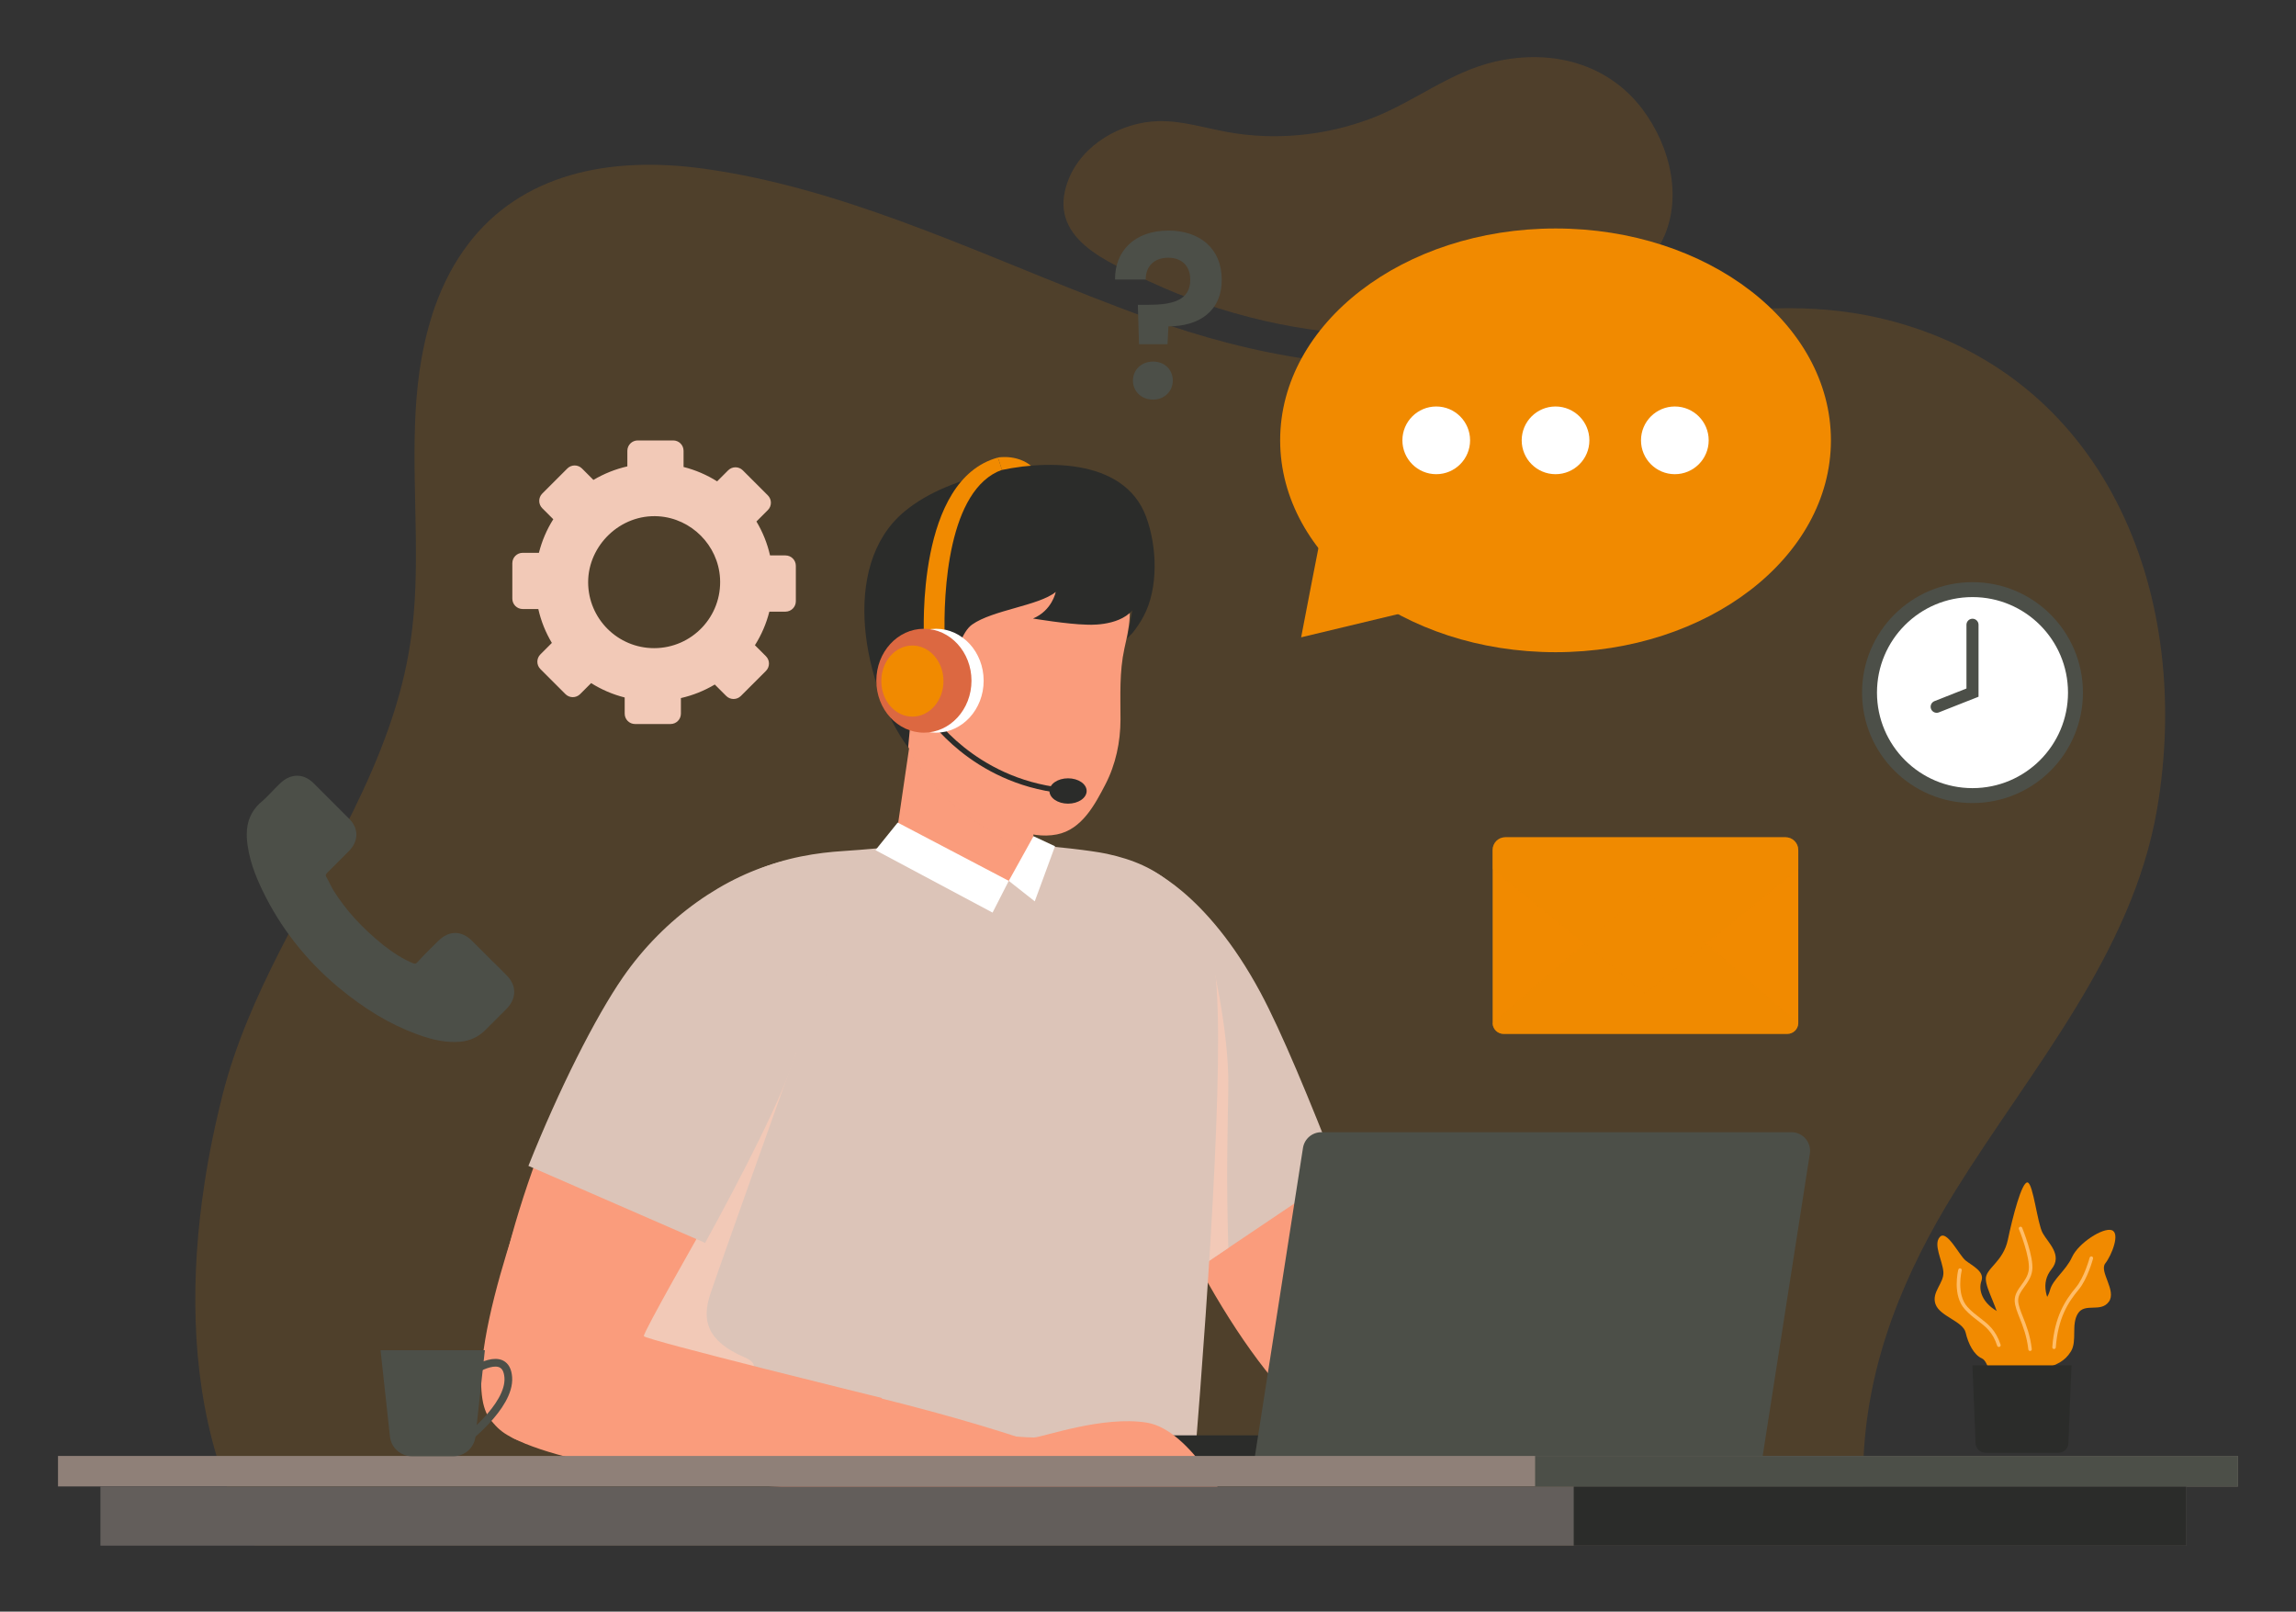 <svg xmlns="http://www.w3.org/2000/svg" xmlns:xlink="http://www.w3.org/1999/xlink" viewBox="0 0 500 350.92"><rect x="0" y="0" width="500" height="350.92" fill="#333333" stroke="none"/><defs><style>      .cls-1 {        mix-blend-mode: screen;      }      .cls-1, .cls-2, .cls-3, .cls-4, .cls-5, .cls-6, .cls-7, .cls-8, .cls-9, .cls-10, .cls-11, .cls-12, .cls-13, .cls-14, .cls-15, .cls-16, .cls-17, .cls-18 {        stroke-width: 0px;      }      .cls-1, .cls-4, .cls-5, .cls-16 {        fill: #f18a00;      }      .cls-1, .cls-5, .cls-18 {        opacity: .5;      }      .cls-2, .cls-5, .cls-18 {        mix-blend-mode: multiply;      }      .cls-2, .cls-14 {        fill: #f2c9b7;      }      .cls-19 {        clip-path: url(#clippath);      }      .cls-3, .cls-20, .cls-21, .cls-22 {        fill: none;      }      .cls-20 {        stroke-width: 1.68px;      }      .cls-20, .cls-21 {        stroke: #4c4f48;      }      .cls-20, .cls-21, .cls-22 {        stroke-miterlimit: 10;      }      .cls-4, .cls-23 {        opacity: .15;      }      .cls-21 {        stroke-linecap: round;        stroke-width: 2.63px;      }      .cls-22 {        stroke: #2b2c2a;        stroke-width: 1.18px;      }      .cls-24 {        isolation: isolate;      }      .cls-6, .cls-18 {        fill: #fa9c7c;      }      .cls-7 {        fill: #4c4f48;      }      .cls-8 {        fill: #2b2c2a;      }      .cls-9 {        fill: #635e5b;      }      .cls-10 {        fill: #6d6e70;      }      .cls-11 {        fill: #dc6841;      }      .cls-12 {        fill: #dcc4b8;      }      .cls-13 {        fill: #8f8078;      }      .cls-15 {        fill: #fff;      }      .cls-17 {        fill: #ffbd68;      }    </style><clipPath id="clippath"><rect class="cls-3" x="82.8" y="472.01" width="376.54" height="250.9"></rect></clipPath></defs><g class="cls-24"><g id="obj"><g><g class="cls-23"><path class="cls-16" d="m47.14,317.02c.67,2.25,1.41,4.46,2.25,6.65,1.67,4.44,3.7,8.74,6.11,12.88h350.64c-.17-4.35-.36-8.66-.42-12.88v-.2c-.02-2.17.01-4.32.12-6.45,1.09-20.97,8.79-39.73,19.99-57.76,16.38-26.4,38.53-51.57,43.92-83.11,7.73-45.21-9.85-93.22-57.42-106.15-30.19-8.21-60.67,3.13-90.34,8.1-24.25,4.06-49.11-.59-71.95-8.82-4.16-1.49-8.33-3.08-12.49-4.71-27.62-10.84-55.05-23.75-84.09-27.81-20.78-2.92-39.93,1.11-51.57,16.47,0,.02-.01.03-.01.03-2.89,3.79-5.29,8.28-7.17,13.52-.32.91-.62,1.83-.89,2.75,0,.01-.01.03-.01.05-2.3,7.52-3.17,15.25-3.44,23.08-.53,15.62,1.31,31.62-.95,46.92-1.93,13.19-6.75,25.28-12.51,37.04-10.01,20.36-22.82,39.66-28.44,61.75-1.6,6.33-2.97,12.88-3.97,19.53-2.98,19.64-2.95,40.27,2.65,59.09Z"></path></g><path class="cls-4" d="m275.13,69.81c16.83,3.87,34.58,4.35,51.19.75,12.44-2.69,28.42-4.87,35.27-17.43,5.14-9.4,2.24-21.2-3.93-29.37-7.6-10.05-19.89-13.1-31.95-10.37-10.08,2.29-17.79,8.91-27.29,12.47-9.89,3.71-20.78,4.78-31.18,2.88-4.97-.91-9.89-2.47-14.94-2.36-8.08.18-16.62,5.05-19.64,12.78-4.96,12.7,8.48,17.86,17.69,22.15,7.83,3.65,16.18,6.51,24.77,8.49Z"></path><path class="cls-14" d="m171.08,120.93h-3.39c-.6-2.64-1.61-5.12-2.96-7.38l2.49-2.49c.88-.88.88-2.31,0-3.19l-5.46-5.46c-.88-.88-2.31-.88-3.19,0l-2.4,2.4c-2.23-1.4-4.69-2.47-7.31-3.13v-3.52c0-1.25-1.01-2.26-2.26-2.26h-7.72c-1.25,0-2.26,1.01-2.26,2.26v3.39c-2.64.6-5.12,1.61-7.39,2.95h0s-2.49-2.49-2.49-2.49c-.88-.88-2.31-.88-3.19,0l-5.46,5.46c-.88.88-.88,2.31,0,3.19l2.4,2.4c-1.41,2.23-2.47,4.69-3.13,7.31h-3.53c-1.25,0-2.26,1.01-2.26,2.26v7.72c0,1.25,1.01,2.26,2.26,2.26h3.4c.59,2.64,1.6,5.12,2.95,7.38l-2.5,2.5c-.88.88-.88,2.31,0,3.19l5.46,5.46c.88.88,2.31.88,3.19,0l2.4-2.4s0,0,0,0c2.23,1.4,4.69,2.47,7.31,3.13,0,0,0,0,0,0v3.52c0,1.25,1.01,2.26,2.26,2.26h7.72c1.25,0,2.26-1.01,2.26-2.26v-3.39s0,0,0,0c2.64-.6,5.12-1.61,7.38-2.95,0,0,0,0,0,0l2.49,2.49c.88.88,2.31.88,3.19,0l5.46-5.46c.88-.88.88-2.31,0-3.19l-2.4-2.4s0,0,0,0c1.41-2.23,2.48-4.69,3.14-7.31h3.51c1.25,0,2.26-1.01,2.26-2.26v-7.72c0-1.25-1.01-2.26-2.26-2.26Zm-28.63,20.2c-7.93,0-14.37-6.43-14.37-14.37s6.97-14.88,15.33-14.34c7.15.47,12.96,6.3,13.39,13.46.5,8.34-6.12,15.25-14.35,15.25Z"></path><g><path class="cls-6" d="m251.53,193.6c22.39.89,62.28,115.67,46.69,117.89-21,14.56-82.92-112.09-46.69-117.89Z"></path><path class="cls-12" d="m249.75,189.05l.2,28.2.42,55.64s.45.71,1.23,2c.2.31.4.67.65,1.05.71,1.14,1.6,2.58,2.63,4.28l12.61-8.49,23.99-16.15c-6.15-15.84-12.5-31.14-17-39.49-11.94-22.23-24.73-27.04-24.73-27.04Z"></path><path class="cls-2" d="m249.95,217.25l.42,55.64s.45.71,1.23,2c.2.31.4.65.65,1.05.71,1.14,1.6,2.58,2.63,4.28l12.61-8.49c-.45-15.68-.2-22.65,0-34.84.22-12.9-3.99-29.6-3.99-29.6,0,0-6.82,4.99-13.54,9.96Z"></path><g><polygon class="cls-6" points="193.6 192.83 211.95 206.6 225.03 194.92 225.03 177.33 198.87 156.81 198.41 159.95 197.04 169.3 193.6 192.83"></polygon><path class="cls-18" d="m198.03,163.17c7.17,14.23,23.75,21.23,27,22.22v-3.69s-24.39-21.63-24.39-21.63c0,0-.96-.12-2.23-.14l-.37,3.23Z"></path><g><path class="cls-6" d="m196.62,160.5s4.85,10.81,16.13,16.31c5.29,2.58,11.29,6.08,17.41,4.88,5.4-1.06,8.25-6.43,10.56-10.89,2.25-4.34,3.28-9.23,3.29-14.11,0-5.26-.27-10.36.86-15.53.9-4.09,2.2-9.2-.24-13.01-3.17-4.94-27.87-11.09-27.87-11.09l-14.54,8.02-11,7.27,5.41,28.15Z"></path><path class="cls-16" d="m217.32,99.62s4.91-.93,8.14,2.69c3.09,3.47-6.21,2.88-6.32,2.73s-1.82-5.42-1.82-5.42Z"></path><path class="cls-8" d="m229.9,128.9s-.75,4.01-4.94,5.78c0,0,7.6,1.26,11.59,1.33,0,0,6.87.54,10.03-3.1,0,0-1.12,6.24-1.12,6.25.06-.35.91-1.02,1.14-1.3.91-1.13,1.72-2.34,2.41-3.62,3.33-6.17,2.97-15.29.57-21.74-4.83-13.01-22.75-12.44-33.64-9.65-6.7,1.71-13.61,4.06-19,8.55-14.31,11.91-8.78,38.21.82,51.38,0,0,1.19-12.06,1.37-15.79.19-3.73,3.54-4.66,3.45-2.89-.09,1.77.19,10.48,2.06,10.38s2.59-15.32,7.06-18.49c4.47-3.17,14.56-4.11,18.19-7.09Z"></path></g></g><path class="cls-12" d="m137.9,318.12h122.26c3.09-38.13,7.21-97.5,3.85-109.81-3.86-14.16-11.43-19.93-23.01-22.41-3.49-.74-11.75-1.62-15.99-1.91-3.56,19.44-30.34.39-30.34.39,0,0-6.41.64-11.05.93-10.85.67-29.5,4.2-33.24,20.28-1.81,7.78-3.95,28.07-6.23,51.02-1.27,12.96-2.59,26.79-3.91,39.69-.79,7.73-1.56,15.13-2.34,21.82Z"></path><polyline class="cls-15" points="225.07 182.08 219.68 191.8 225.34 196.26 229.75 184.26"></polyline><polygon class="cls-15" points="219.68 191.8 195.49 179.11 190.65 185.11 216.15 198.71 219.68 191.8"></polygon><path class="cls-2" d="m173.33,229.18s-16.76,46.91-18.64,52.57c-1.89,5.66-.84,10.27,7.55,13.84,8.39,3.56-13.21,10.06-13.63,8.81-.42-1.26-28.3-25.58-26.63-27.04s51.35-48.17,51.35-48.17Z"></path><path class="cls-6" d="m165.87,198.27c14.93,16.71-39.82,125.19-52.25,115.54-25.07-4.97,22.89-137.54,52.25-115.54Z"></path><path class="cls-6" d="m116.99,253.66s-18.03,45.28-10.27,55.35c7.76,10.06,82.14,15.81,82.14,15.81l3.19-20.42s-51.68-12.68-51.84-13.47,12.58-23.11,12.58-23.11l-35.8-14.15Z"></path><path class="cls-6" d="m105.18,303.89c.05,3.58,2.26,6.82,5.36,8.61,24.27,13.97,131.69,15.73,128.68,8.18.16-5.77-134.4-43.73-134.04-16.79Z"></path><path class="cls-12" d="m153.56,270.64v-.02c7.64-13.92,17.24-32.37,19.78-41.43,0,0,16.77-34.48,4.3-40.16-1.67-.76-5.19-1.98-6.91-1.56-12.76,3.1-26.08,12.32-35.06,25.3-5.99,8.64-13.97,24.48-20.58,41.05,0,0-.02.02-.02.04l38.49,16.77Z"></path><g><path class="cls-8" d="m234.36,312.54h80.8v5.37h-86.16c0-2.96,2.41-5.37,5.37-5.37Z"></path><path class="cls-7" d="m383.71,317.91h-110.56s10.6-67.96,10.6-67.96c.31-1.97,2-3.42,4-3.42h102.38c2.48,0,4.38,2.22,4,4.67l-10.41,66.72Z"></path></g><path class="cls-6" d="m268.22,329.27c-.18-.54-8.76-17.88-18.41-19.49-9.65-1.61-22.88,3.22-24.67,3.22s-5.9-.36-5.9-.36l-2.86,11.44s7.6-.09,8.67,1.16,1.52,3.04,5.54,3.04,8.13-3.75,13.05-3.75,8.49,5.72,12.87,5.72,11.71-.98,11.71-.98Z"></path></g><path class="cls-16" d="m201.22,139.06l4.51-.15c-.33-9.87.74-32.41,12.48-36.61l-.89-2.67c-17.72,4.8-16.16,37.85-16.1,39.44Z"></path><g><path class="cls-22" d="m202.38,155.71s9.37,14.27,28.87,16.42"></path><ellipse class="cls-8" cx="232.59" cy="172.23" rx="4.05" ry="2.76"></ellipse><ellipse class="cls-15" cx="203.85" cy="148.22" rx="10.36" ry="11.31"></ellipse><ellipse class="cls-11" cx="201.2" cy="148.22" rx="10.36" ry="11.31"></ellipse><ellipse class="cls-16" cx="198.69" cy="148.3" rx="6.77" ry="7.74"></ellipse></g><g><path class="cls-16" d="m288.08,114.62c-.25.75-4.73,24.15-4.73,24.15l23.91-5.73-19.17-18.43Z"></path><g><ellipse class="cls-16" cx="338.75" cy="95.88" rx="59.97" ry="46.13"></ellipse><g><circle class="cls-15" cx="364.73" cy="95.88" r="7.37"></circle><circle class="cls-15" cx="338.75" cy="95.88" r="7.37"></circle><circle class="cls-15" cx="312.77" cy="95.88" r="7.37"></circle></g></g></g><g><rect class="cls-13" x="12.63" y="317.02" width="474.74" height="6.64"></rect><rect class="cls-9" x="21.87" y="323.67" width="454.26" height="12.88"></rect><rect class="cls-8" x="342.71" y="323.67" width="133.42" height="12.88"></rect><rect class="cls-7" x="334.3" y="317.02" width="153.07" height="6.64"></rect></g><g><circle class="cls-7" cx="429.55" cy="150.81" r="24.05"></circle><circle class="cls-15" cx="429.55" cy="150.81" r="20.8"></circle><polyline class="cls-21" points="421.75 153.89 429.55 150.81 429.55 136.04"></polyline></g><g><path class="cls-16" d="m440.97,303.5c-.84-1.94-4.23-9.39-5.06-14.09-.83-4.71-3.39-8.53-3.46-10.89-.07-2.35,3.79-3.74,4.8-8.57,1.01-4.83,3.04-12.72,4.29-12.48,1.25.24,2.11,8.89,3.3,11.03s4.41,4.79,1.92,7.86-1.16,6.75,1.13,9.96-4.2,7.21-3.56,11.58c.64,4.37-.57,10.24-.57,10.24l-2.79-4.65Z"></path><path class="cls-17" d="m442.09,294.17c-.19,0-.36-.14-.38-.34-.32-2.88-1.19-5.07-1.89-6.84-.55-1.39-1.03-2.59-1.08-3.72-.05-1.38.72-2.45,1.47-3.49.7-.96,1.42-1.96,1.59-3.27.36-2.74-2.11-8.82-2.14-8.88-.08-.19.01-.42.21-.5.2-.08.42.01.5.21.1.26,2.57,6.33,2.19,9.27-.2,1.5-1.01,2.62-1.73,3.61-.74,1.02-1.37,1.9-1.33,3.02.04,1,.47,2.09,1.02,3.47.72,1.81,1.61,4.06,1.94,7.04.02.21-.13.4-.34.42-.01,0-.03,0-.04,0Z"></path><path class="cls-16" d="m434.53,302.05c-.93-.42-1.24-5.52-2.95-6.28-1.71-.76-2.95-3.14-3.52-5.61-.57-2.47-5.61-3.52-6.56-6.18-.95-2.66,1.9-4.57,1.71-7.04-.19-2.47-2.28-5.99-.76-7.61,1.52-1.62,4.19,4,5.61,5.14,1.43,1.14,4.19,2.38,3.43,4.47-.76,2.09.29,5.52,5.23,7.42,4.95,1.9,8.18,20.36-2.19,15.7Z"></path><path class="cls-17" d="m435.29,293.29c-.16,0-.31-.1-.36-.26-.97-2.98-2.5-4.15-4.27-5.5-.91-.7-1.86-1.42-2.78-2.45-2.77-3.06-1.48-8.4-1.42-8.62.05-.2.25-.33.46-.28.2.05.33.26.28.46-.01.05-1.25,5.17,1.25,7.93.88.97,1.79,1.67,2.68,2.35,1.8,1.38,3.49,2.67,4.54,5.87.06.2-.04.41-.24.48-.04.01-.08.02-.12.02Z"></path><path class="cls-16" d="m443.76,302.62c.25-.76.51-4.06,2.28-4.82,1.78-.76,3.55-1.27,4.95-3.55,1.4-2.28,0-5.84,1.52-8.25,1.52-2.41,4.95-.13,6.72-2.54,1.78-2.41-2.16-6.6-.76-8.37,1.4-1.78,3.3-6.6,1.4-7.23-1.9-.63-7.23,2.79-8.63,5.84-1.4,3.04-4.19,4.82-4.82,7.23-.63,2.41-2.66,3.68-3.17,6.09-.51,2.41.25,6.09-.63,8.75-.89,2.66,1.14,6.85,1.14,6.85Z"></path><path class="cls-8" d="m448.3,316.32h-15.94c-1.15,0-2.09-.91-2.14-2.05l-.68-16.98h21.57l-.68,16.98c-.05,1.15-.99,2.05-2.14,2.05Z"></path><path class="cls-17" d="m447.31,293.74s-.02,0-.03,0c-.21-.02-.37-.2-.35-.41.48-6.58,2.76-10.15,5.16-13.03,1.83-2.19,2.96-6.41,2.97-6.45.05-.2.26-.33.47-.27.2.05.32.26.27.47-.05.18-1.19,4.42-3.12,6.74-2.32,2.78-4.52,6.23-4.99,12.6-.01.2-.18.35-.38.35Z"></path></g><g><path class="cls-20" d="m102.64,298.73s7.57-5.21,8.05,1.18c.47,6.39-9.88,14.08-9.88,14.08"></path><path class="cls-7" d="m98.78,317.08h-9.09c-2.45,0-4.5-1.84-4.77-4.28l-2.05-18.8h22.72l-2.05,18.8c-.27,2.43-2.32,4.28-4.77,4.28Z"></path></g><g><path class="cls-16" d="m391.61,185.07v37.66s0,.06,0,.08c-.02.65-.3,1.24-.75,1.66-.42.4-1.01.65-1.64.65h-61.78c-.63,0-1.21-.25-1.64-.65-.45-.42-.73-1.01-.75-1.66,0-.03,0-.05,0-.08v-37.66c0-1.52,1.24-2.76,2.76-2.76h61.03c1.52,0,2.76,1.24,2.76,2.76Z"></path><path class="cls-5" d="m391.6,222.81c-.02.65-.3,1.24-.75,1.66-.42.4-1.01.65-1.64.65h-61.78c-.63,0-1.21-.25-1.64-.65-.45-.42-.73-1.01-.75-1.66l33.24-28.87,33.3,28.87Z"></path><path class="cls-1" d="m391.61,185.07v4.13l-33.32,27.09-33.24-27.08v-4.14c0-1.53,1.24-2.76,2.76-2.76h61.03c1.53,0,2.76,1.24,2.76,2.76Z"></path></g><path class="cls-7" d="m56.63,174.87s.05-.04.08-.07c.94-.8,1.79-1.66,2.59-2.51l.3-.31c.48-.49.92-.96,1.43-1.43,2.31-2.21,5.13-2.19,7.35.07l7.55,7.55c1.08,1.01,1.68,2.27,1.68,3.56s-.58,2.53-1.67,3.63l-4.69,4.69c-.15.16-.3.33-.3.54,0,.04,0,.13.09.33.02.03.04.06.05.09.27.46.53.96.79,1.49.24.47.5,1.01.81,1.49,2.65,4.2,6.12,8.02,10.61,11.65.01.01.02.03.03.04,2.46,1.92,4.5,3.18,6.6,4.05h.02c.47.16.57.16.9-.17,0,0,.02-.02.03-.03,1.06-1.18,2.12-2.25,3.39-3.49.26-.27.53-.54.81-.81l.38-.36c2.3-2.3,5.05-2.3,7.35,0l3.72,3.72c.23.23.46.44.68.68.22.21.43.41.65.62.95.93,1.73,1.7,2.51,2.53h.01c1.05,1.06,1.6,2.29,1.6,3.57s-.54,2.49-1.57,3.58c-.02.02-.03.03-.05.05l-4.68,4.68c-1.5,1.49-3.33,2.34-5.45,2.53-2.87.24-5.82-.28-9.53-1.67-5.84-2.16-11.27-5.41-17.1-10.25-7.01-5.87-12.53-12.92-16.43-20.99-1.45-3.02-3.14-7.05-3.42-11.52,0-.24-.01-.51-.01-.76,0-2.74.94-4.95,2.87-6.77Z"></path><path class="cls-7" d="m254.39,50.2c6.87,0,11.67,3.89,11.67,10.71s-4.9,10.15-11.61,10.15l-.2,3.89h-6.21l-.25-8.58h2.27c5.25,0,9.19-.96,9.14-5.5,0-2.93-1.82-4.75-4.8-4.75s-4.9,1.77-4.9,4.75h-6.67c-.1-6.11,4.19-10.66,11.56-10.66Zm-3.28,36.81c-2.58,0-4.39-1.82-4.39-4.14s1.82-4.14,4.39-4.14,4.29,1.82,4.29,4.14-1.82,4.14-4.29,4.14Z"></path></g><g class="cls-19"><polygon class="cls-10" points="358.46 962.89 615.63 962.89 596.78 118.09 82.79 632.07 358.46 962.89"></polygon></g></g></g></svg>